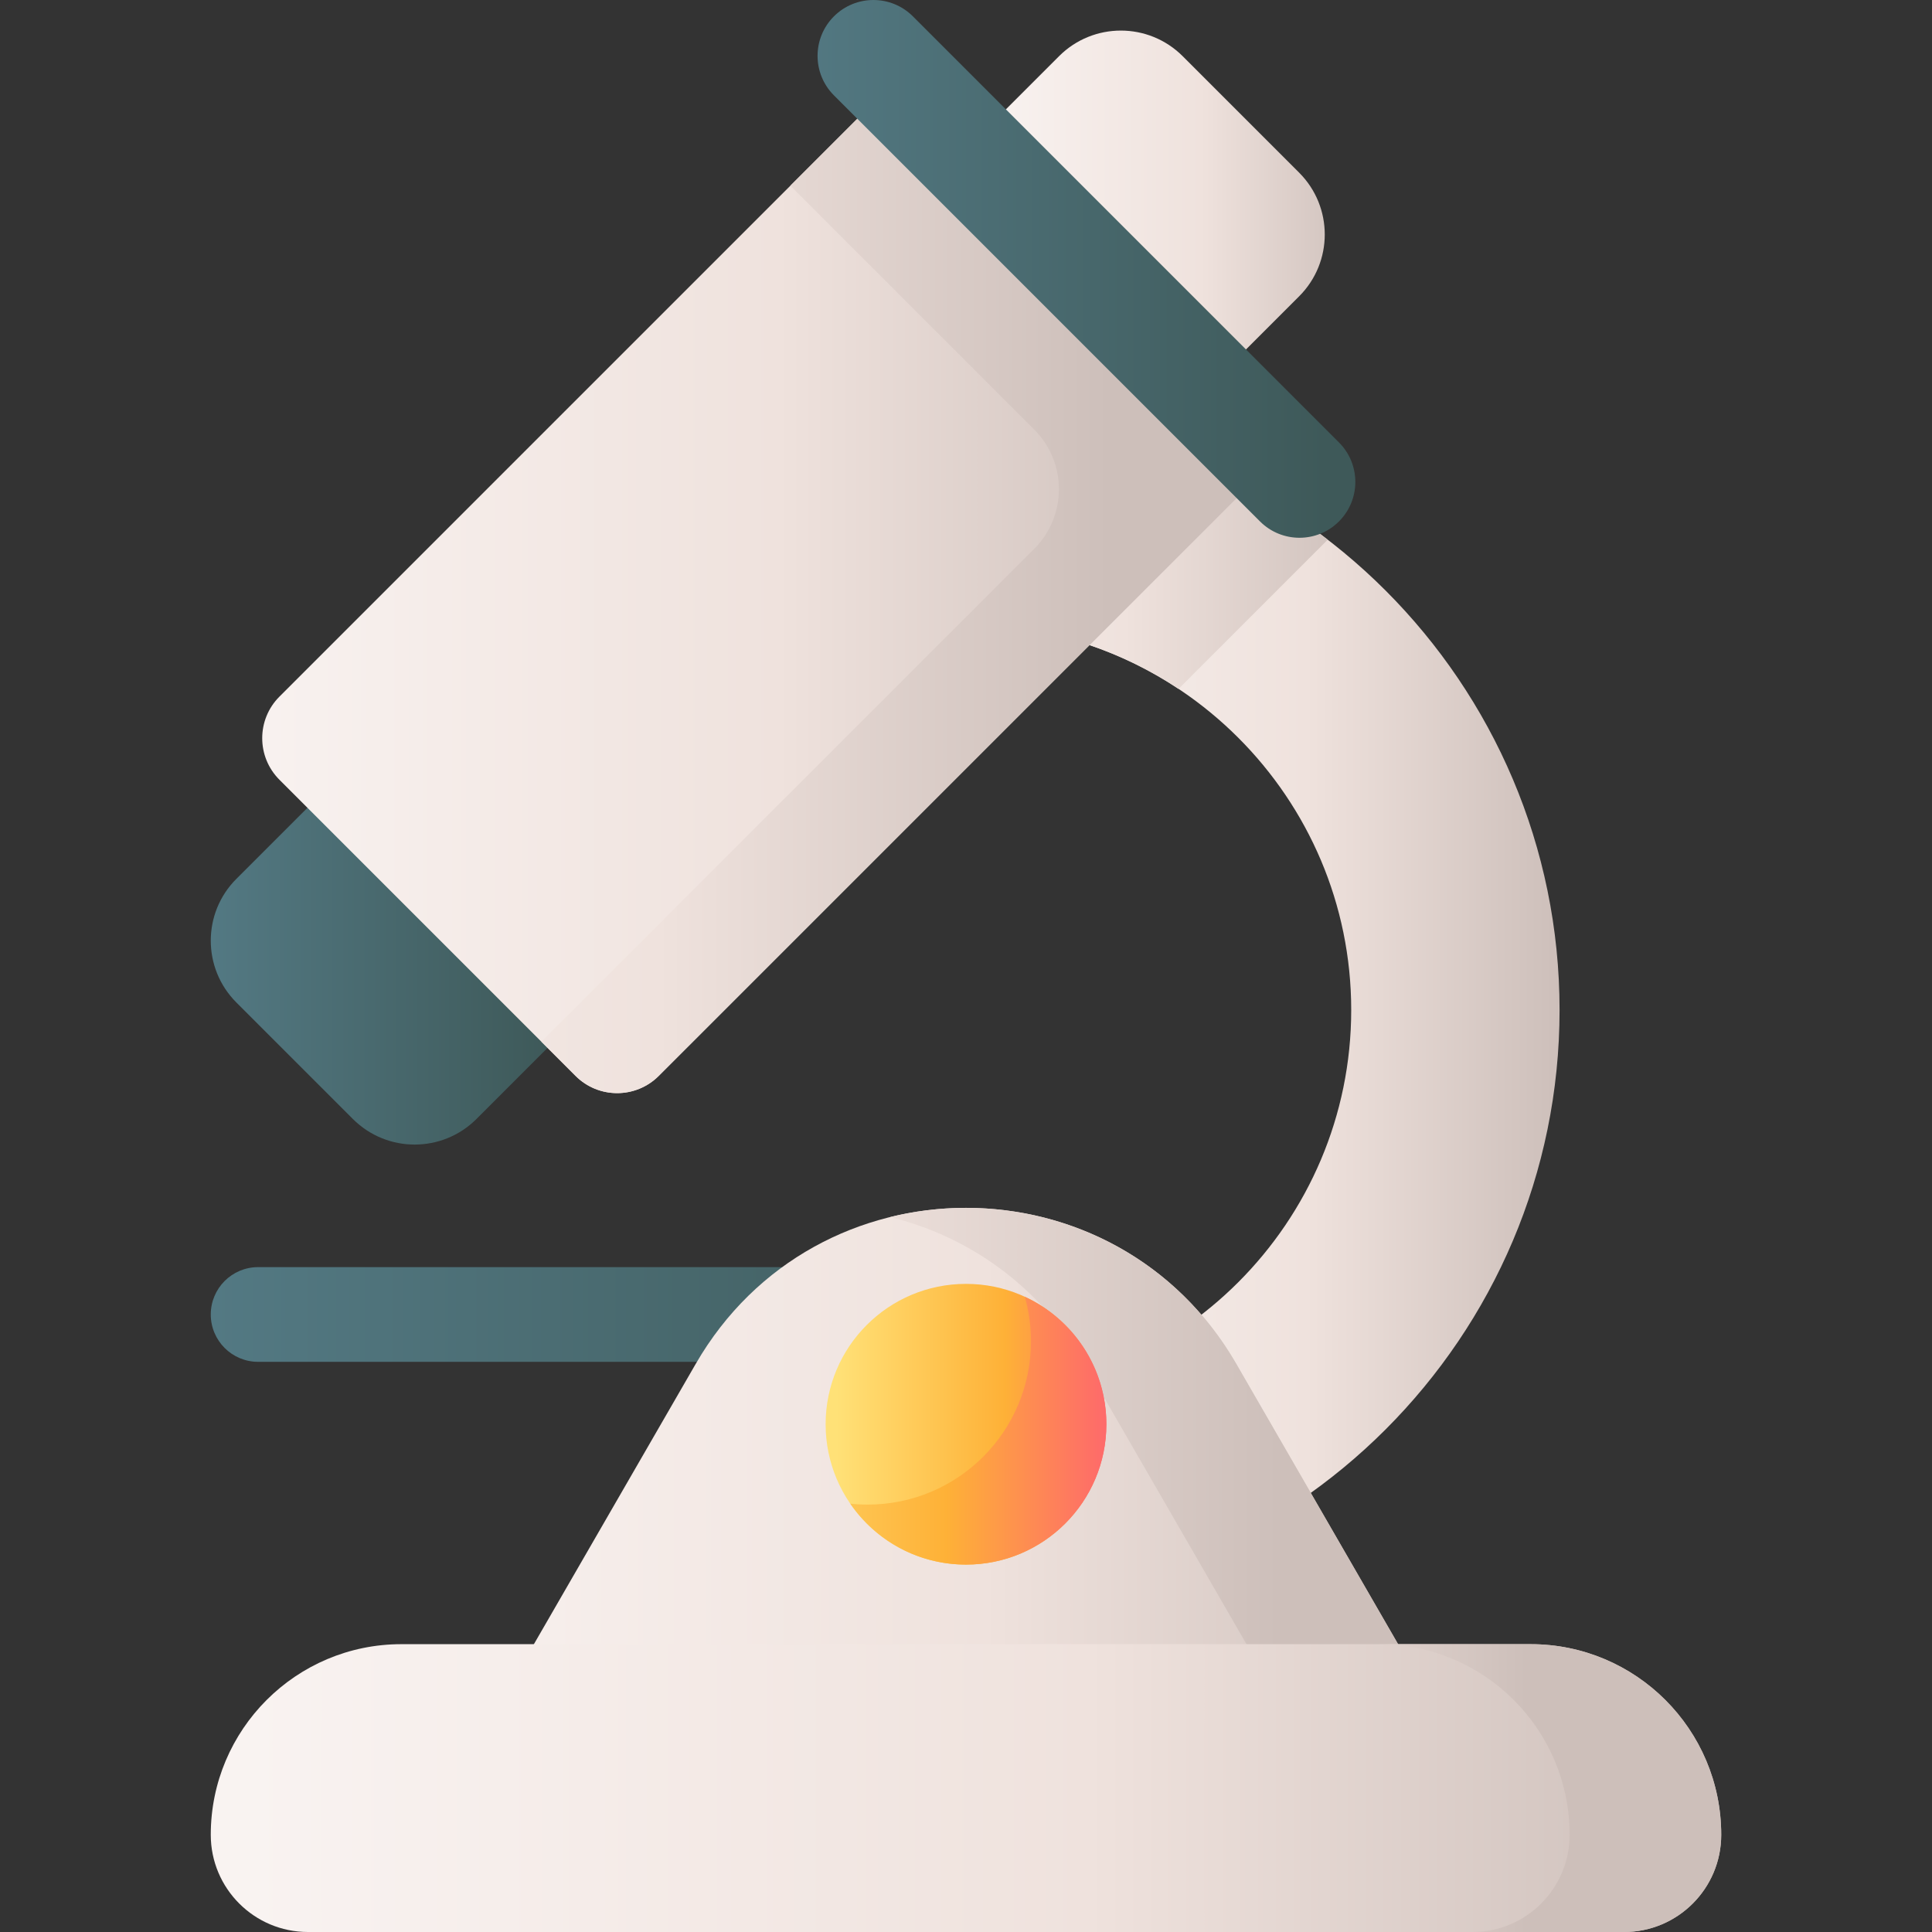 <svg id="Capa_1" enable-background="new 0 0 510 510" height="512" viewBox="0 0 510 510" width="512" xmlns="http://www.w3.org/2000/svg" xmlns:xlink="http://www.w3.org/1999/xlink"><rect x="0" y="0" width="510" height="510" fill="#333333" stroke="none"/><linearGradient id="lg1"><stop offset="0" stop-color="#f9f3f1"/><stop offset=".573" stop-color="#efe2dd"/><stop offset="1" stop-color="#cdbfba"/></linearGradient><linearGradient id="SVGID_1_" gradientUnits="userSpaceOnUse" x1="255" x2="411.687" xlink:href="#lg1" y1="266.612" y2="266.612"/><linearGradient id="SVGID_2_" gradientUnits="userSpaceOnUse" x1="209.333" x2="361.917" xlink:href="#lg1" y1="145.89" y2="145.89"/><linearGradient id="lg2"><stop offset="0" stop-color="#537983"/><stop offset="1" stop-color="#3e5959"/></linearGradient><linearGradient id="SVGID_3_" gradientUnits="userSpaceOnUse" x1="55.638" x2="291.638" xlink:href="#lg2" y1="346.99" y2="346.99"/><linearGradient id="SVGID_4_" gradientUnits="userSpaceOnUse" x1="96" x2="382.116" xlink:href="#lg1" y1="407.853" y2="407.853"/><linearGradient id="SVGID_5_" gradientUnits="userSpaceOnUse" x1="61.6" x2="337.586" xlink:href="#lg1" y1="407.856" y2="407.856"/><linearGradient id="SVGID_6_" gradientUnits="userSpaceOnUse" x1="65.392" x2="452.535" xlink:href="#lg1" y1="472.01" y2="472.01"/><linearGradient id="SVGID_7_" gradientUnits="userSpaceOnUse" x1="233.491" x2="403.017" xlink:href="#lg1" y1="472.01" y2="472.01"/><linearGradient id="SVGID_8_" gradientUnits="userSpaceOnUse" x1="55.638" x2="145.157" xlink:href="#lg2" y1="247.222" y2="247.222"/><linearGradient id="SVGID_9_" gradientUnits="userSpaceOnUse" x1="259.59" x2="359.951" xlink:href="#lg1" y1="62.988" y2="62.988"/><linearGradient id="SVGID_10_" gradientUnits="userSpaceOnUse" x1="55.6" x2="316.936" xlink:href="#lg1" y1="156.345" y2="156.345"/><linearGradient id="SVGID_11_" gradientUnits="userSpaceOnUse" x1="13.5" x2="292.76" xlink:href="#lg1" y1="156.345" y2="156.345"/><linearGradient id="SVGID_12_" gradientUnits="userSpaceOnUse" x1="208.593" x2="349.889" xlink:href="#lg2" y1="70.979" y2="70.979"/><linearGradient id="lg3"><stop offset="0" stop-color="#ffe177"/><stop offset=".573" stop-color="#feb137"/><stop offset="1" stop-color="#fe646f"/></linearGradient><linearGradient id="SVGID_13_" gradientUnits="userSpaceOnUse" x1="220.945" x2="298.263" xlink:href="#lg3" y1="375.964" y2="375.964"/><linearGradient id="SVGID_14_" gradientUnits="userSpaceOnUse" x1="188.945" x2="295.265" xlink:href="#lg3" y1="377.664" y2="377.664"/><g><path d="m255 423.299v-55c56.07 0 101.687-45.616 101.687-101.687s-45.617-101.686-101.687-101.686v-55c86.397 0 156.687 70.289 156.687 156.687s-70.29 156.686-156.687 156.686z" fill="url(#SVGID_1_)"/><path d="m350.49 142.46-39.38 39.39c-7.31-4.86-15.27-8.79-23.74-11.64-10.17-3.42-21.06-5.28-32.37-5.28v-55c26.76 0 51.97 6.74 74.03 18.62 7.54 4.06 14.72 8.72 21.46 13.91z" fill="url(#SVGID_2_)"/><g><g><path d="m279.138 359.49h-211c-6.904 0-12.5-5.596-12.5-12.5 0-6.904 5.596-12.5 12.5-12.5h211c6.904 0 12.5 5.596 12.5 12.5 0 6.904-5.596 12.5-12.5 12.5z" fill="url(#SVGID_3_)"/></g></g><path d="m183.651 360.036-78.996 136.827h300.69l-78.996-136.827c-31.71-54.925-110.988-54.925-142.698 0z" fill="url(#SVGID_4_)"/><path d="m326.349 360.036c-19.699-34.12-57.754-47.037-91.359-38.765 20.49 5.044 39.328 17.961 51.339 38.765l78.996 136.827h40.02z" fill="url(#SVGID_5_)"/><g><path d="m428.706 510h-347.412c-14.169 0-25.656-11.486-25.656-25.656 0-27.793 22.531-50.324 50.324-50.324h298.076c27.793 0 50.324 22.531 50.324 50.324 0 14.17-11.486 25.656-25.656 25.656z" fill="url(#SVGID_6_)"/><path d="m404.038 434.021h-40.02c27.793 0 50.324 22.531 50.324 50.324 0 14.169-11.486 25.656-25.656 25.656h40.02c14.169 0 25.656-11.486 25.656-25.656 0-27.794-22.531-50.324-50.324-50.324z" fill="url(#SVGID_7_)"/></g><g><path d="m93.145 295.379-30.748-30.748c-9.012-9.012-9.012-23.623 0-32.634l39.69-39.69 63.382 63.382-39.69 39.69c-9.012 9.012-23.622 9.012-32.634 0z" fill="url(#SVGID_8_)"/><path d="m312.197 14.831 30.748 30.748c9.012 9.012 9.012 23.623 0 32.634l-39.69 39.69-63.382-63.382 39.69-39.69c9.011-9.011 23.622-9.011 32.634 0z" fill="url(#SVGID_9_)"/><path d="m151.938 284.011-78.173-78.173c-6.061-6.061-6.061-15.889 0-21.951l155.208-155.207c6.061-6.061 15.889-6.061 21.951 0l78.173 78.173c6.061 6.061 6.061 15.889 0 21.951l-155.209 155.207c-6.061 6.061-15.889 6.061-21.95 0z" fill="url(#SVGID_10_)"/><path d="m329.096 106.852-78.172-78.172c-6.061-6.061-15.889-6.061-21.95 0l-9.035 9.035-11.305 11.305 64.38 64.38c8.689 8.689 8.689 22.776 0 31.465l-130.111 130.111 9.035 9.035c6.062 6.061 15.889 6.061 21.951 0l155.208-155.208c6.061-6.062 6.061-15.889-.001-21.951z" fill="url(#SVGID_11_)"/><g><g><path d="m332.608 137.641-112.473-112.474c-5.757-5.757-5.757-15.092 0-20.849 5.757-5.757 15.092-5.757 20.849 0l112.473 112.473c5.757 5.757 5.757 15.092 0 20.849-5.757 5.758-15.091 5.758-20.849.001z" fill="url(#SVGID_12_)"/></g></g></g><g><circle cx="254.998" cy="375.964" fill="url(#SVGID_13_)" r="37.053"/><path d="m292.055 375.964c0 20.46-16.59 37.05-37.06 37.05-12.68 0-23.87-6.37-30.54-16.08 1.51.16 3.05.24 4.6.24 23.8 0 43.1-19.3 43.1-43.1 0-4.08-.57-8.03-1.63-11.76 12.71 5.87 21.53 18.73 21.53 33.65z" fill="url(#SVGID_14_)"/></g></g></svg>